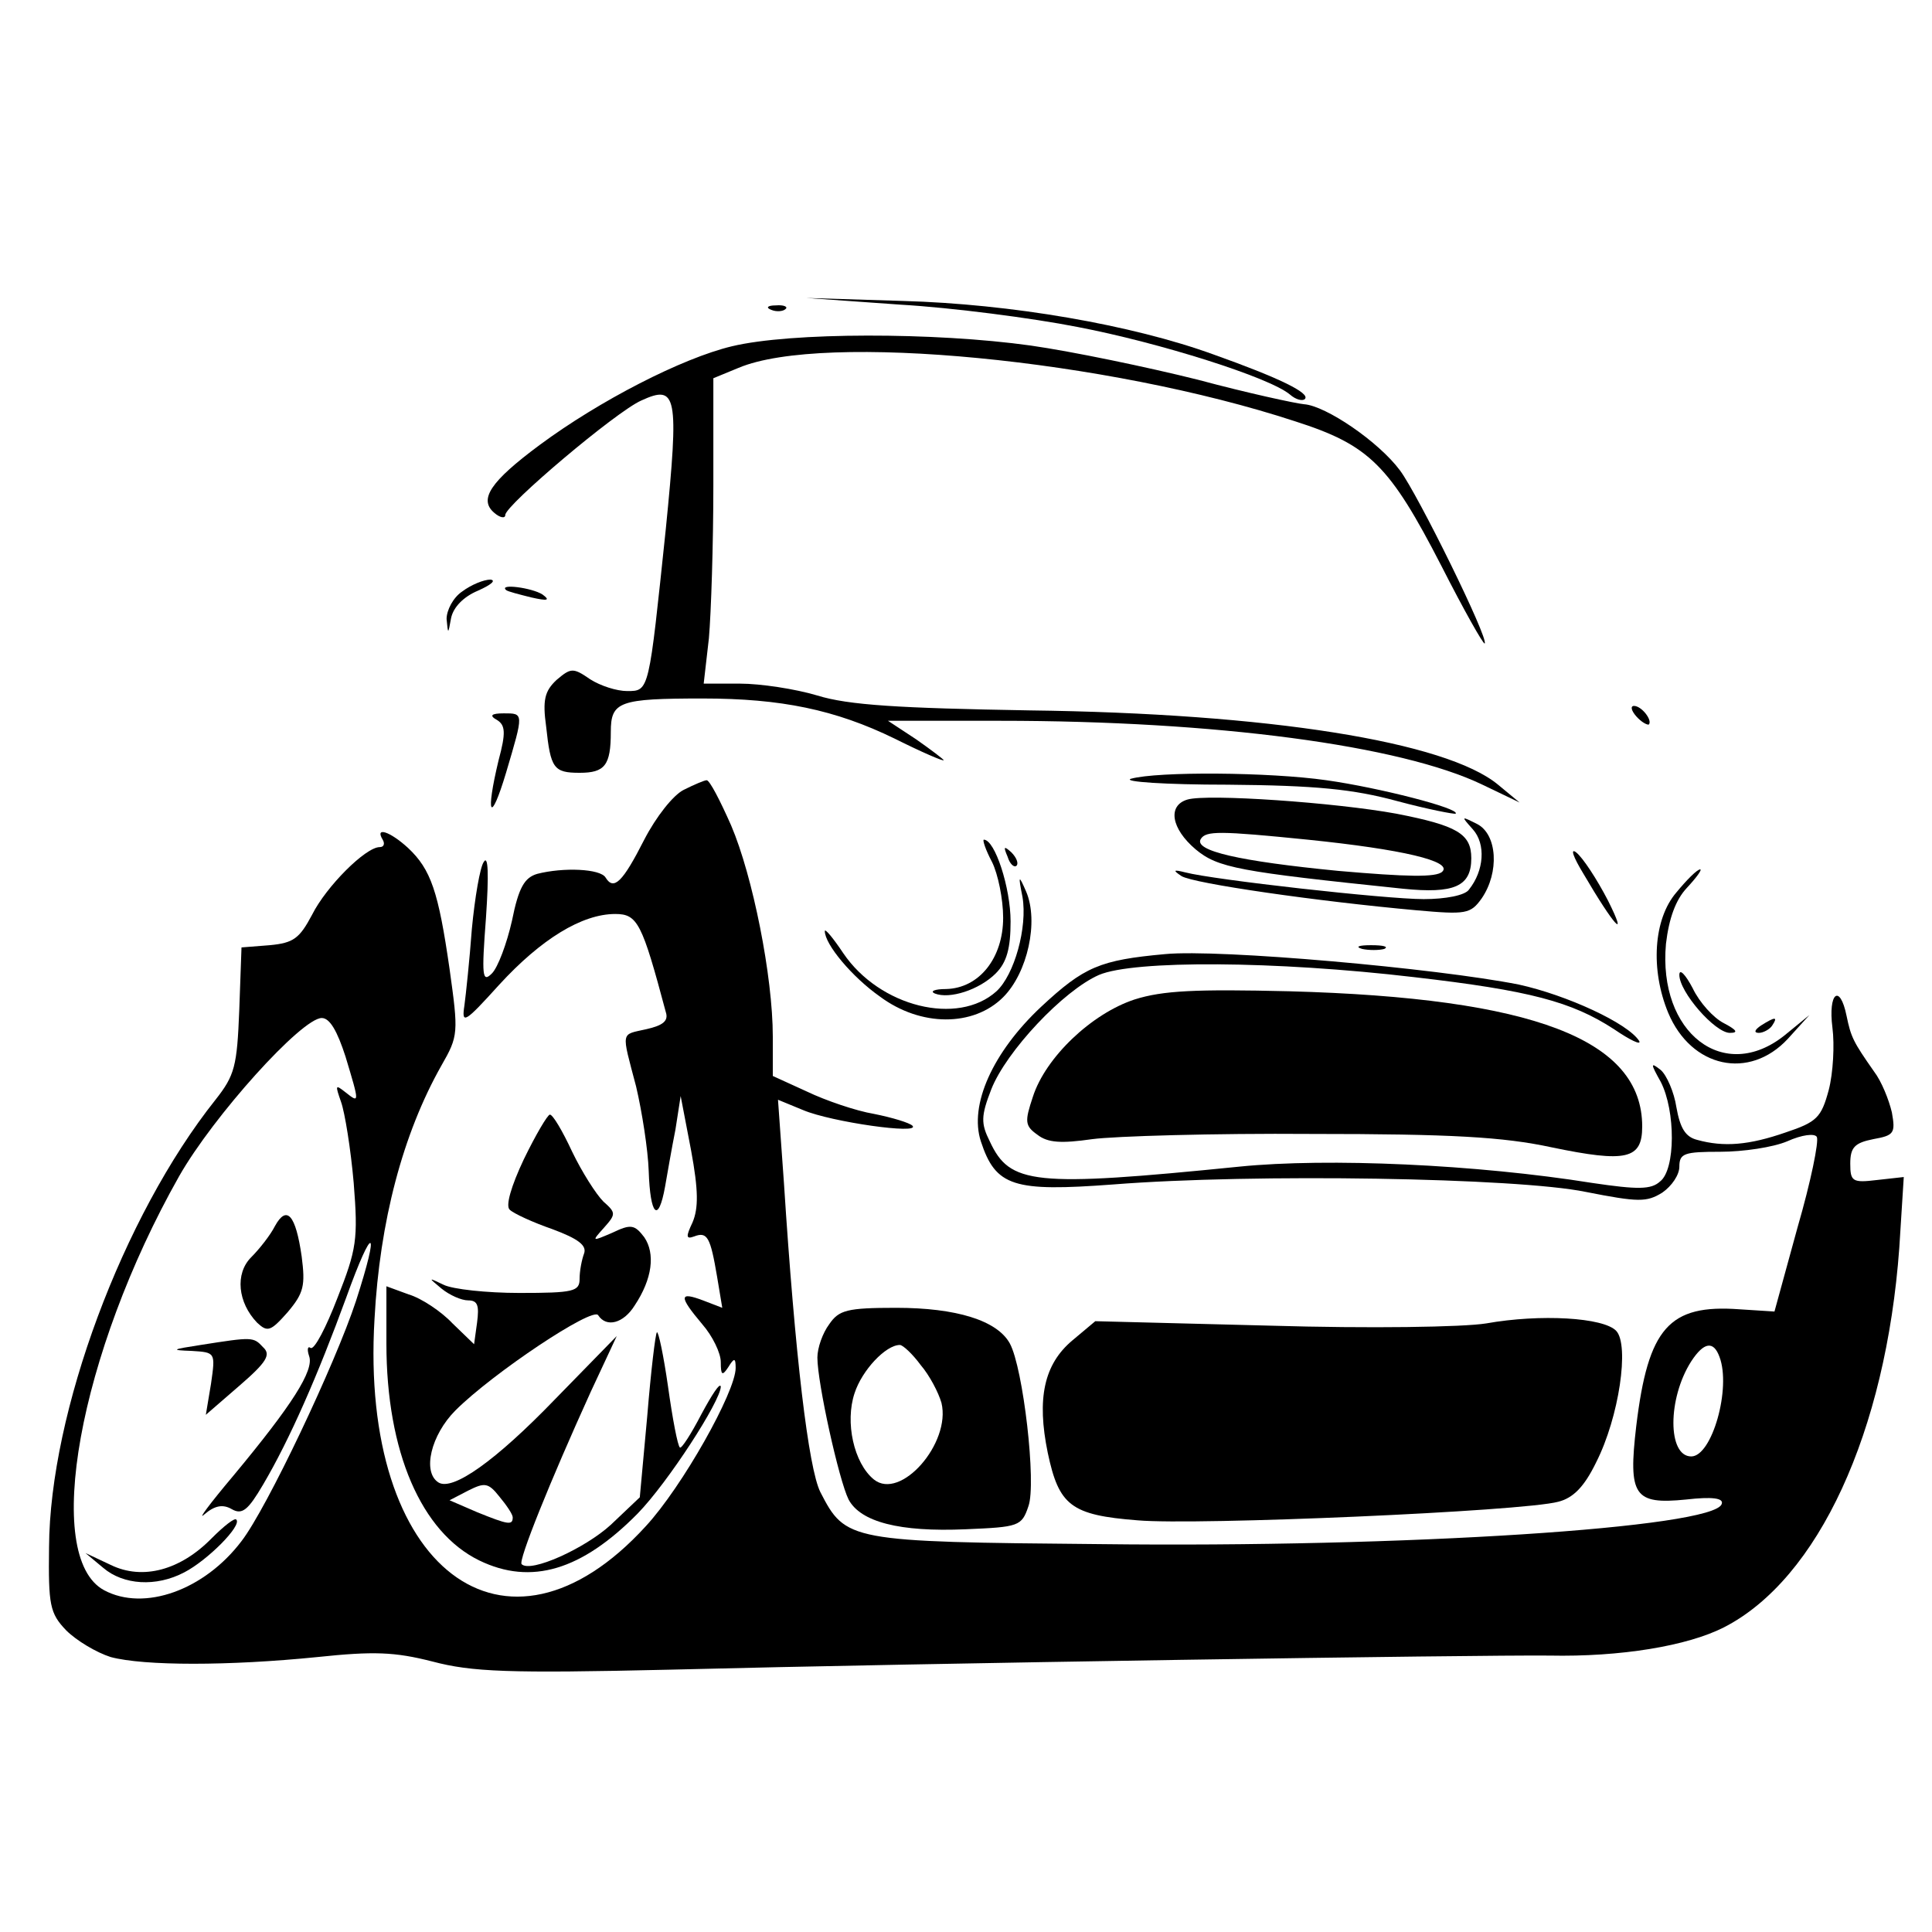 <?xml version="1.0" standalone="no"?>
<!DOCTYPE svg PUBLIC "-//W3C//DTD SVG 20010904//EN"
 "http://www.w3.org/TR/2001/REC-SVG-20010904/DTD/svg10.dtd">
<svg version="1.0" xmlns="http://www.w3.org/2000/svg"
 width="260pt" height="260pt" viewBox="0 0 260 260"
 preserveAspectRatio="xMidYMid meet">
<g transform="translate(0,260) scale(0.1,-0.1)"
fill="#000000" stroke="none">
<path d="M1212 2190 c69 -4 177 -18 238 -30 110 -21 259 -68 286 -91 8 -7 17
-9 20 -6 8 8 -36 29 -123 60 -110 40 -273 68 -418 72 l-130 4 127 -9z"/>
<path d="M1038 2183 c7 -3 16 -2 19 1 4 3 -2 6 -13 5 -11 0 -14 -3 -6 -6z"/>
<path d="M985 2134 c-67 -16 -178 -73 -259 -133 -66 -49 -82 -73 -61 -91 8 -7
15 -8 15 -3 0 13 149 139 183 154 48 22 51 8 33 -173 -23 -219 -22 -218 -52
-218 -14 0 -36 7 -50 16 -23 16 -26 15 -45 -1 -16 -15 -19 -27 -14 -63 6 -56
10 -62 45 -62 34 0 42 10 42 55 0 41 11 45 124 45 105 0 178 -15 258 -54 36
-18 66 -31 66 -29 0 1 -17 14 -37 28 l-38 25 151 0 c290 0 539 -33 649 -86
l50 -24 -29 24 c-70 58 -309 96 -631 100 -175 3 -243 7 -285 20 -30 9 -77 16
-104 16 l-49 0 7 61 c3 34 6 127 6 206 l0 144 34 14 c114 48 496 11 749 -72
100 -32 127 -59 197 -195 30 -59 56 -105 58 -104 6 6 -90 201 -114 233 -29 39
-100 87 -129 89 -11 1 -76 15 -143 33 -68 17 -169 38 -225 46 -129 18 -323 18
-402 -1z"/>
<path d="M622 1804 c-12 -8 -21 -25 -21 -37 2 -21 2 -21 6 1 3 15 17 29 36 37
18 8 25 14 17 15 -9 0 -26 -7 -38 -16z"/>
<path d="M681 1806 c2 -2 18 -6 34 -10 22 -5 26 -4 15 4 -14 9 -59 15 -49 6z"/>
<path d="M2202 1636 c7 -8 15 -12 17 -11 5 6 -10 25 -20 25 -5 0 -4 -6 3 -14z"/>
<path d="M669 1631 c11 -7 12 -17 2 -54 -18 -75 -11 -87 10 -17 24 81 24 80
-3 80 -17 0 -20 -3 -9 -9z"/>
<path d="M1522 1552 c-12 -4 46 -8 130 -8 119 -1 169 -6 228 -22 41 -11 77
-18 79 -17 6 7 -103 35 -174 45 -77 11 -227 12 -263 2z"/>
<path d="M920 1537 c-14 -7 -37 -36 -53 -67 -29 -57 -41 -69 -52 -51 -7 12
-57 14 -92 5 -17 -5 -25 -18 -34 -63 -7 -31 -19 -63 -27 -71 -13 -13 -14 -4
-8 75 4 59 3 85 -3 75 -5 -7 -12 -48 -16 -90 -3 -41 -8 -88 -10 -103 -4 -26 0
-24 47 28 56 61 111 95 156 95 30 0 36 -12 68 -132 4 -12 -4 -18 -26 -23 -35
-8 -34 -1 -14 -77 8 -34 16 -85 17 -114 2 -60 13 -71 22 -21 3 17 9 52 14 77
l7 45 14 -73 c10 -54 10 -78 2 -97 -9 -19 -9 -23 2 -19 18 7 22 -1 31 -54 l7
-42 -26 10 c-32 12 -33 6 -1 -32 14 -16 25 -39 25 -51 0 -18 2 -19 10 -7 8 13
10 13 10 -1 0 -32 -72 -160 -121 -213 -189 -207 -385 -57 -365 279 7 131 38
249 90 341 23 40 23 44 11 130 -15 104 -25 134 -56 163 -24 22 -45 29 -34 11
3 -5 2 -10 -4 -10 -19 0 -72 -53 -91 -91 -17 -32 -25 -38 -57 -41 l-38 -3 -3
-84 c-3 -76 -6 -88 -32 -121 -125 -157 -223 -421 -224 -602 -1 -78 1 -89 23
-112 14 -14 41 -30 60 -36 45 -12 159 -12 278 0 76 8 104 7 155 -6 53 -14 102
-16 318 -11 353 9 1088 20 1185 19 96 -2 186 13 235 38 127 65 218 263 236
511 l6 95 -36 -4 c-33 -4 -36 -2 -36 22 0 22 6 28 31 33 28 5 30 8 25 36 -4
17 -14 42 -24 55 -28 40 -31 46 -37 75 -9 44 -25 31 -19 -16 3 -23 1 -61 -5
-84 -10 -37 -16 -43 -58 -57 -49 -17 -83 -20 -119 -10 -16 4 -23 16 -28 44 -3
20 -13 43 -21 50 -14 11 -14 9 0 -16 20 -39 20 -118 -1 -134 -12 -11 -30 -11
-91 -2 -156 25 -356 34 -475 22 -278 -28 -309 -24 -336 34 -12 24 -12 34 2 70
20 51 97 133 145 154 47 20 237 19 424 -3 156 -18 212 -33 269 -70 22 -15 37
-22 34 -16 -15 24 -98 62 -162 76 -111 22 -403 48 -476 41 -88 -8 -109 -17
-167 -71 -65 -61 -97 -132 -81 -181 20 -61 44 -68 178 -58 190 15 544 9 636
-10 71 -14 82 -14 103 -1 13 9 23 24 23 35 0 18 7 20 55 20 31 0 71 6 90 14
20 9 37 11 40 6 3 -6 -8 -60 -26 -122 l-31 -113 -47 3 c-95 7 -123 -25 -139
-157 -11 -94 -3 -106 67 -99 35 4 51 2 48 -6 -10 -32 -428 -59 -837 -54 -338
3 -342 4 -376 70 -16 32 -34 183 -49 416 l-8 112 34 -14 c38 -16 158 -33 147
-21 -4 4 -27 11 -52 16 -24 4 -65 18 -90 30 l-46 21 0 53 c0 81 -27 216 -56
284 -15 34 -29 61 -33 61 -3 0 -17 -6 -31 -13z m-455 -359 c19 -63 19 -63 0
-48 -14 11 -14 10 -6 -13 5 -14 13 -63 17 -109 6 -76 4 -89 -22 -155 -15 -39
-31 -70 -36 -67 -4 3 -5 -2 -2 -11 7 -19 -23 -66 -102 -161 -32 -38 -49 -61
-39 -52 14 12 25 14 37 7 14 -8 22 -1 42 33 36 61 74 148 112 252 36 100 46
97 13 -5 -28 -85 -120 -279 -154 -323 -50 -66 -131 -95 -185 -66 -83 45 -34
318 101 557 46 81 165 213 192 213 11 0 21 -18 32 -52z m1849 -404 c16 -42
-10 -134 -38 -134 -32 0 -32 78 0 128 17 26 30 28 38 6z"/>
<path d="M370 950 c-6 -12 -21 -31 -32 -42 -22 -22 -18 -61 8 -88 14 -13 18
-12 41 14 22 26 24 36 19 75 -8 56 -20 70 -36 41z"/>
<path d="M270 790 c-39 -6 -41 -7 -12 -8 32 -2 32 -2 26 -44 l-7 -42 45 39
c37 32 43 42 32 52 -13 14 -14 14 -84 3z"/>
<path d="M285 530 c-42 -43 -93 -57 -136 -36 l-34 16 24 -20 c27 -23 71 -26
109 -6 31 16 78 63 70 71 -2 3 -17 -9 -33 -25z"/>
<path d="M1598 1524 c-27 -8 -22 -39 11 -67 30 -25 58 -30 279 -53 69 -7 92 3
92 41 0 33 -19 44 -101 60 -82 15 -254 27 -281 19z m162 -54 c127 -13 195 -29
181 -43 -8 -8 -48 -7 -140 1 -133 13 -195 27 -185 43 7 11 25 11 144 -1z"/>
<path d="M1982 1484 c18 -20 15 -56 -5 -81 -5 -8 -32 -13 -61 -13 -51 0 -283
26 -321 36 -16 4 -17 3 -5 -5 16 -10 183 -34 316 -46 67 -6 73 -5 88 16 24 35
21 86 -6 100 -22 11 -22 11 -6 -7z"/>
<path d="M1335 1440 c8 -16 15 -50 15 -75 0 -54 -32 -95 -77 -96 -15 0 -22 -3
-15 -6 20 -8 60 5 82 27 15 15 20 34 20 70 0 45 -21 110 -36 110 -2 0 2 -13
11 -30z"/>
<path d="M1356 1447 c3 -10 9 -15 12 -12 3 3 0 11 -7 18 -10 9 -11 8 -5 -6z"/>
<path d="M2131 1424 c41 -70 61 -92 33 -36 -15 29 -34 58 -43 65 -8 6 -4 -6
10 -29z"/>
<path d="M2256 1399 c-31 -36 -35 -104 -11 -162 31 -74 109 -91 161 -35 l29
32 -33 -27 c-82 -66 -171 3 -160 123 4 34 13 59 28 75 13 14 21 25 18 25 -4 0
-18 -14 -32 -31z"/>
<path d="M1376 1393 c7 -41 -11 -105 -35 -127 -52 -47 -157 -21 -206 51 -14
21 -25 34 -25 30 0 -18 37 -62 74 -88 55 -41 126 -41 166 -1 33 33 48 102 31
142 -10 23 -11 23 -5 -7z"/>
<path d="M1833 1323 c9 -2 23 -2 30 0 6 3 -1 5 -18 5 -16 0 -22 -2 -12 -5z"/>
<path d="M2260 1288 c0 -23 48 -78 68 -78 12 0 9 4 -8 13 -14 7 -33 28 -42 47
-10 19 -18 27 -18 18z"/>
<path d="M1527 1255 c-58 -19 -120 -78 -137 -131 -11 -33 -11 -39 6 -51 14
-11 32 -12 74 -6 30 4 163 8 295 7 188 0 258 -4 323 -18 101 -21 122 -16 122
28 0 117 -146 173 -475 182 -126 3 -170 1 -208 -11z"/>
<path d="M2370 1220 c-9 -6 -10 -10 -3 -10 6 0 15 5 18 10 8 12 4 12 -15 0z"/>
<path d="M705 1040 c-17 -36 -25 -63 -19 -68 5 -5 31 -17 57 -26 35 -13 47
-22 43 -33 -3 -8 -6 -23 -6 -34 0 -17 -8 -19 -81 -19 -44 0 -90 5 -102 11 -21
10 -21 10 -3 -5 11 -9 27 -16 36 -16 13 0 15 -7 12 -30 l-4 -29 -29 28 c-15
16 -42 34 -59 39 l-30 11 0 -77 c0 -146 47 -254 125 -292 70 -34 138 -13 213
63 41 42 112 152 112 171 -1 6 -12 -11 -26 -37 -14 -27 -27 -47 -29 -45 -3 2
-10 39 -16 82 -6 42 -13 75 -15 73 -2 -2 -8 -52 -13 -113 l-10 -109 -39 -37
c-35 -32 -108 -65 -120 -53 -5 4 38 111 93 232 l35 75 -83 -85 c-80 -83 -138
-124 -157 -112 -22 14 -10 64 23 97 50 50 185 140 192 128 11 -17 34 -11 49
13 24 36 28 70 13 92 -13 17 -18 18 -43 6 -28 -12 -28 -12 -11 7 16 18 16 20
-1 35 -10 10 -29 40 -42 67 -13 28 -26 50 -30 50 -3 0 -19 -27 -35 -60z m-15
-482 c0 -11 -6 -10 -48 7 l-37 16 25 13 c22 11 27 11 42 -8 10 -12 18 -24 18
-28z"/>
<path d="M1116 818 c-9 -12 -16 -32 -16 -45 0 -34 29 -165 42 -191 16 -30 68
-44 158 -40 71 3 75 4 84 31 11 30 -7 186 -25 219 -17 31 -72 48 -153 48 -66
0 -77 -3 -90 -22z m123 -55 c12 -14 24 -37 28 -51 13 -54 -55 -132 -91 -103
-27 22 -39 77 -26 116 10 31 42 65 61 65 4 0 17 -12 28 -27z"/>
<path d="M2000 819 c-31 -5 -156 -7 -291 -3 l-235 6 -31 -26 c-38 -32 -48 -78
-33 -151 15 -71 31 -84 121 -91 79 -7 518 12 566 25 20 5 35 20 51 53 31 61
45 158 27 177 -17 18 -102 23 -175 10z"/>
</g>
</svg>
